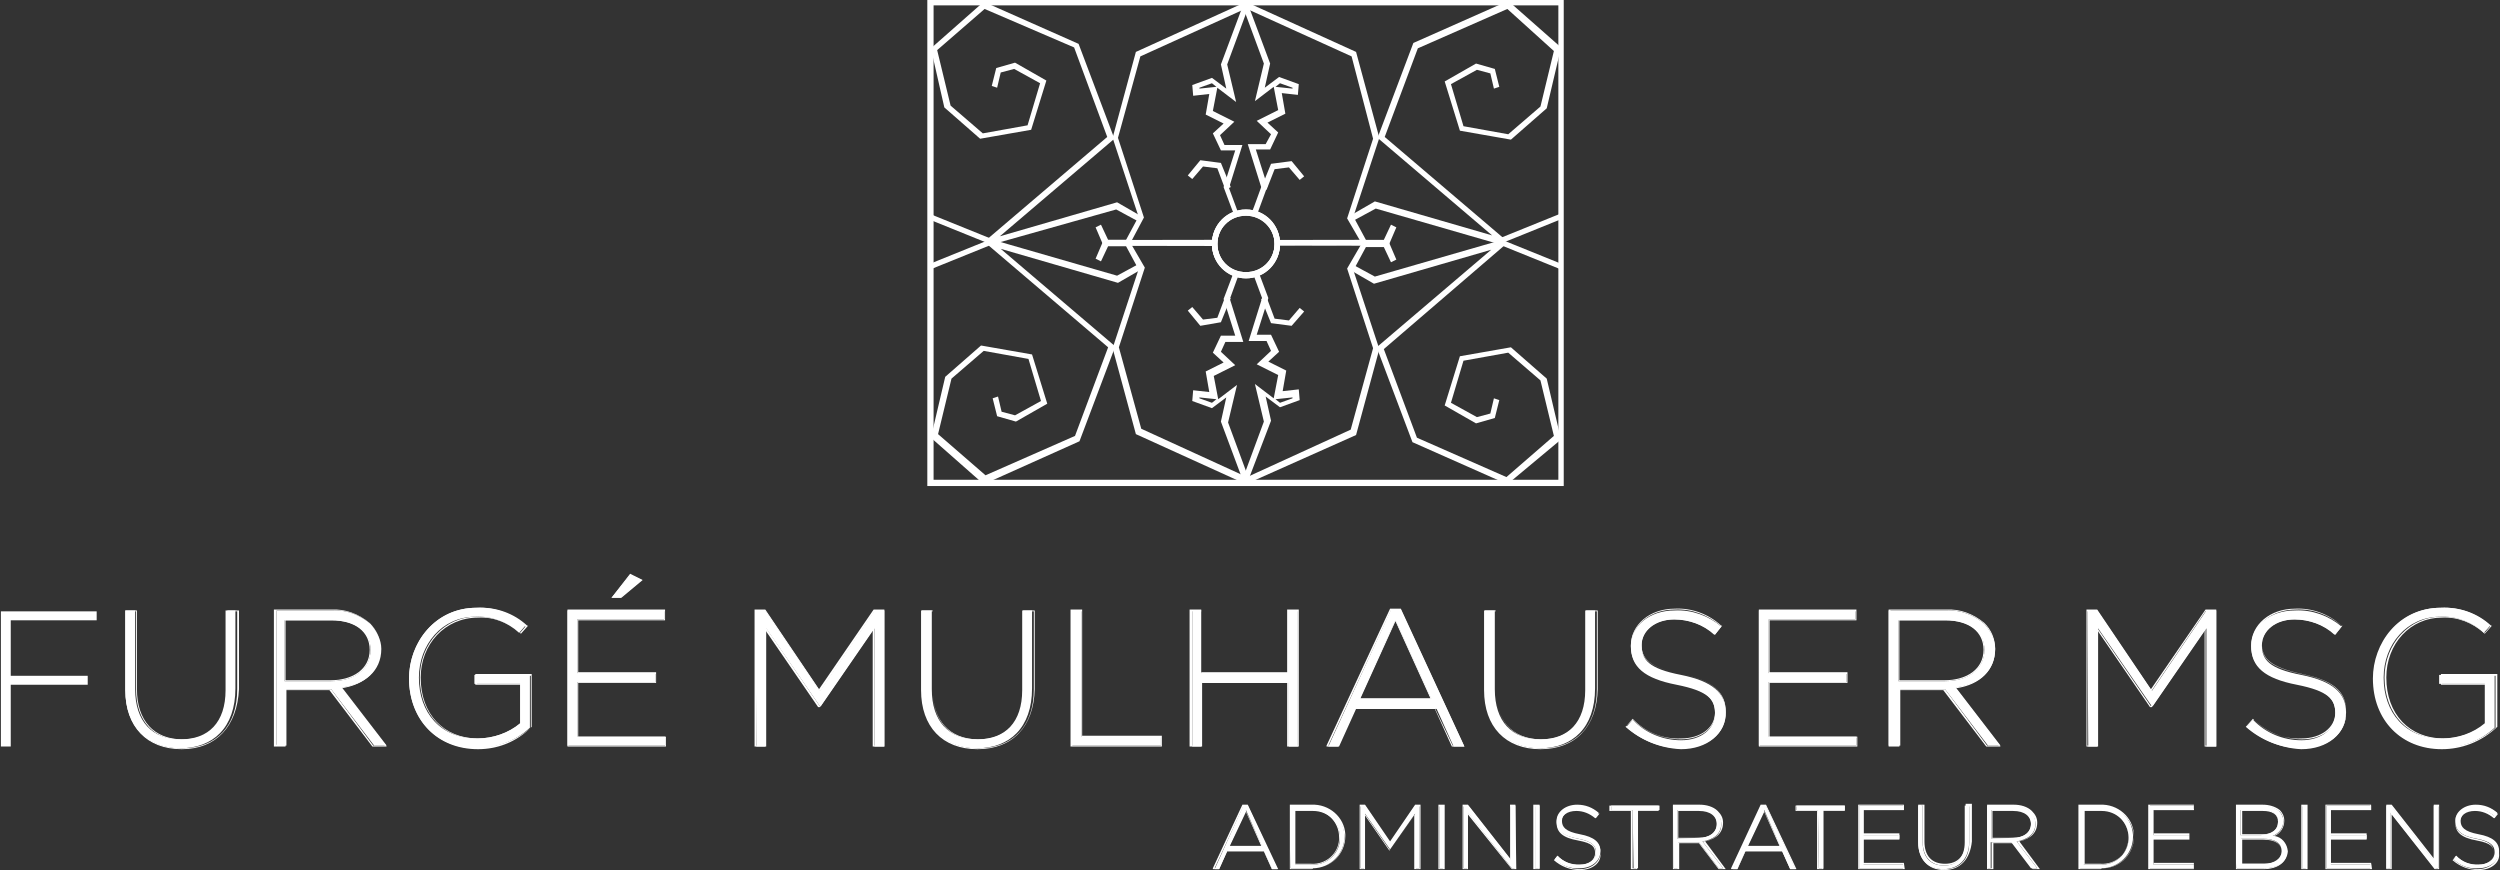 <svg xmlns="http://www.w3.org/2000/svg" xmlns:xlink="http://www.w3.org/1999/xlink" id="Calque_1" x="0px" y="0px" viewBox="0 0 279.3 97.2" style="enable-background:new 0 0 279.3 97.2;" xml:space="preserve"><rect x="0" y="0" width="279.3" height="97.2" fill="#333333" stroke="none"/><style type="text/css">	.st0{clip-path:url(#SVGID_00000073685792733277440040000007653154038314136718_);}	.st1{fill:#FFFFFF;}	.st2{clip-path:url(#SVGID_00000073685792733277440040000007653154038314136718_);fill:#FFFFFF;}</style><g>	<defs>		<rect id="SVGID_1_" width="279.3" height="97.2"></rect>	</defs>	<clipPath id="SVGID_00000030482292379792838950000009819698958347341197_">		<use xlink:href="#SVGID_1_" style="overflow:visible;"></use>	</clipPath>			<g id="Groupe_130-2_00000117647289368097177060000015573629130208928932_" style="clip-path:url(#SVGID_00000030482292379792838950000009819698958347341197_);">		<path id="Trac&#xE9;_196_00000045615095841417217340000008766397501268097458_" class="st1" d="M14,77.1v-8.9h1.1v8.8   c0,3.6,1.9,5.6,5.1,5.6c3.1,0,5-1.9,5-5.5v-8.9h1.1v8.7c0,4.4-2.5,6.7-6.2,6.7C16.6,83.6,14,81.3,14,77.1"></path>		<path id="Trac&#xE9;_197_00000034063885383019710650000005819142119708814775_" class="st1" d="M20.3,83.7c-3.9,0-6.3-2.5-6.3-6.6   v-8.9h1.3v8.8c0,3.5,1.9,5.6,5.1,5.6s5-2,5-5.5v-8.9h1.3v8.8C26.5,81.1,24.2,83.7,20.3,83.7 M14.1,68.3v8.8c0,4,2.4,6.5,6.2,6.5   c3.9,0,6.2-2.5,6.2-6.6v-8.7h-1v8.8c0,3.6-1.9,5.6-5.1,5.6s-5.2-2.1-5.2-5.7v-8.7L14.1,68.3z"></path>		<path id="Trac&#xE9;_198_00000062900179239904339530000009010122857994103698_" class="st1" d="M30.7,68.2h6.4   c1.6-0.1,3.1,0.5,4.3,1.5c0.7,0.8,1.2,1.8,1.2,2.8v0c0,2.5-1.9,4-4.4,4.3l5,6.5h-1.4l-4.8-6.3h-5v6.3h-1.1V68.2z M37,76.1   c2.5,0,4.4-1.3,4.4-3.5v0c0-2-1.6-3.3-4.4-3.3h-5.2v6.8H37z"></path>		<path id="Trac&#xE9;_199_00000096051866171245206770000016993010392115025550_" class="st1" d="M43.2,83.4h-1.6l0,0l-4.8-6.3h-4.9v6.3   h-1.3V68.1h6.4c1.6-0.1,3.1,0.5,4.3,1.5c0.8,0.8,1.2,1.8,1.2,2.9v0c0,2.3-1.6,4-4.4,4.4L43.2,83.4z M41.7,83.3H43l-5-6.5l0.1,0   c2.7-0.4,4.4-2,4.4-4.3v0c0-1-0.4-2-1.1-2.8c-1.2-1-2.7-1.6-4.2-1.5h-6.3v15h1V77h5.1l0,0L41.7,83.3z M37,76.1h-5.2v-7h5.2   c2.8,0,4.4,1.3,4.4,3.4v0C41.5,74.7,39.7,76.1,37,76.1 M31.9,76h5c2.6,0,4.4-1.3,4.4-3.4v0c0-2-1.6-3.3-4.3-3.3h-5.1L31.9,76z"></path>		<path id="Trac&#xE9;_200_00000032632776926726727780000002461539740060847237_" class="st1" d="M45.7,75.8L45.7,75.8   c0-4.1,3-7.9,7.5-7.9c2-0.1,4,0.6,5.5,2l-0.7,0.8c-1.3-1.2-3.1-1.9-4.9-1.8c-3.7,0-6.3,3.1-6.3,6.8v0c0,3.9,2.4,6.8,6.5,6.8   c1.8,0,3.5-0.6,4.8-1.7v-4.4h-5.1v-1h6.2v5.9c-1.6,1.5-3.8,2.3-6,2.3C48.6,83.6,45.7,80.1,45.7,75.8"></path>		<path id="Trac&#xE9;_201_00000036236767449133642800000005680650930926623417_" class="st1" d="M53.4,83.7c-4.5,0-7.7-3.2-7.7-7.9v0   c0-3.9,2.8-7.9,7.6-7.9c2.1-0.1,4.1,0.6,5.6,2l0.1,0l-0.8,0.9l0,0c-1.3-1.2-3-1.9-4.8-1.8C49.7,69,47,72,47,75.7v0   c0,4.1,2.6,6.8,6.4,6.8c1.7,0,3.4-0.6,4.8-1.7v-4.3h-5.1v-1.2h6.3v5.9l0,0C57.7,82.9,55.6,83.7,53.4,83.7 M53.2,68   c-4.7,0-7.4,4-7.4,7.8v0c0,4.6,3.1,7.7,7.6,7.7c2.2,0,4.3-0.8,5.9-2.2v-5.8h-6v0.9h5.1v4.5l0,0c-1.4,1.1-3.1,1.7-4.9,1.7   c-3.9,0-6.6-2.8-6.6-6.9v0c0-3.8,2.8-6.8,6.3-6.8c1.8-0.1,3.5,0.6,4.9,1.8l0.6-0.7C57.2,68.6,55.2,67.9,53.2,68"></path>		<path id="Trac&#xE9;_202_00000024696365910219377800000012049973611375523740_" class="st1" d="M63.4,68.2h10.8v1h-9.7v6h8.7v1h-8.7   v6.1h9.8v1H63.4V68.2z M70.4,64.2l1.3,0.6l-2.3,1.9h-1L70.4,64.2z"></path>		<path id="Trac&#xE9;_203_00000085970108733030379500000002454081247307318430_" class="st1" d="M74.4,83.4h-11V68.1h10.9v1.2h-9.7v5.8   h8.7v1.2h-8.7v6h9.8V83.4z M63.5,83.3h10.8v-0.9h-9.8v-6.2h8.7v-0.9h-8.7v-6.1h9.7v-0.9H63.5L63.5,83.3z M69.4,66.8h-1.1l2.1-2.7   l1.4,0.7L69.4,66.8z M68.5,66.7h0.8l2.2-1.9l-1.1-0.5L68.5,66.7z"></path>		<path id="Trac&#xE9;_204_00000064325522355799294330000008777366561890271164_" class="st1" d="M84.4,68.2h1.1l6.1,9l6.1-9h1.1v15.2   h-1.1V70.2l-6,8.7h-0.1l-6-8.7v13.2h-1.1L84.4,68.2z"></path>		<path id="Trac&#xE9;_205_00000064343665868728072250000009503408578781974189_" class="st1" d="M98.8,83.4h-1.3v-13L91.6,79h-0.2l0,0   l-5.9-8.6v13h-1.2V68.1h1.2l0,0l6,8.9l6.1-8.9h1.2L98.8,83.4z M97.7,83.3h1v-15h-1l-6.1,9l-6.1-9h-1v15h1V70l6.1,8.9h0l6.1-8.9   L97.7,83.3z"></path>		<path id="Trac&#xE9;_206_00000134942724648534167800000010839233578103468731_" class="st1" d="M103,77.1v-8.9h1.1v8.8   c0,3.6,1.9,5.6,5.1,5.6c3.1,0,5-1.9,5-5.5v-8.9h1.1v8.7c0,4.4-2.5,6.7-6.2,6.7C105.6,83.6,103,81.3,103,77.1"></path>		<path id="Trac&#xE9;_207_00000043419488695852876420000014515063053891449535_" class="st1" d="M109.2,83.7c-3.9,0-6.3-2.5-6.3-6.6   v-8.9h1.3v8.8c0,3.5,1.9,5.6,5.1,5.6c3.2,0,5-2,5-5.5v-8.9h1.3v8.8C115.5,81.1,113.2,83.7,109.2,83.7 M103.1,68.3v8.8   c0,4,2.4,6.5,6.2,6.5c3.9,0,6.2-2.5,6.2-6.6v-8.7h-1v8.8c0,3.6-1.9,5.6-5.1,5.6c-3.3,0-5.2-2.1-5.2-5.7v-8.7H103.1z"></path>		<path id="Trac&#xE9;_208_00000141449380675826959780000007979908658178710912_" class="st1" d="M119.7,68.2h1.1v14.1h8.9v1h-10V68.2z"></path>		<path id="Trac&#xE9;_209_00000017486190124670651490000016791646702956261526_" class="st1" d="M129.8,83.4h-10.2V68.1h1.3v14.1h8.9   L129.8,83.4z M119.8,83.3h9.9v-0.9h-8.9V68.3h-1V83.3z"></path>		<path id="Trac&#xE9;_210_00000163041756332003121190000008546275480898020495_" class="st1" d="M133.1,68.2h1.1v7h9.7v-7h1.1v15.2H144   v-7.1h-9.7v7.1h-1.1V68.2z"></path>		<path id="Trac&#xE9;_211_00000081610794009737697500000007198834452891131017_" class="st1" d="M145.1,83.4h-1.3v-7.1h-9.6v7.1h-1.3   V68.1h1.3v7h9.6v-7h1.3V83.4z M144,83.3h1v-15h-1v7h-9.8v-7h-1v15h1v-7.1h9.8V83.3z"></path>		<path id="Trac&#xE9;_212_00000071545135319301477000000016418810100574638005_" class="st1" d="M155.4,68.1h1.1l7.1,15.3h-1.2   l-1.9-4.2h-9l-1.9,4.2h-1.2L155.4,68.1z M159.9,78.1l-4-8.8l-4,8.8H159.9z"></path>		<path id="Trac&#xE9;_213_00000172415256384666176350000013827251751063372417_" class="st1" d="M163.6,83.4h-1.4l-1.9-4.2h-8.9   l-1.9,4.2h-1.3l0-0.1l7.1-15.3h1.2l0,0L163.6,83.4z M162.3,83.3h1.1l-7-15.1h-1l-7,15.1h1l1.9-4.2h9L162.3,83.3z M160,78.2h-8.2   l0-0.1l4.1-8.9L160,78.2z M152,78h7.8l-3.9-8.6L152,78z"></path>		<path id="Trac&#xE9;_214_00000126313058490204562350000009731932306807547794_" class="st1" d="M165.9,77.1v-8.9h1.1v8.8   c0,3.6,1.9,5.6,5.1,5.6c3.1,0,5-1.9,5-5.5v-8.9h1.1v8.7c0,4.4-2.5,6.7-6.2,6.7C168.5,83.6,165.9,81.3,165.9,77.1"></path>		<path id="Trac&#xE9;_215_00000173152923745471944660000002871967104209376169_" class="st1" d="M172.1,83.7c-3.9,0-6.3-2.5-6.3-6.6   v-8.9h1.3v8.8c0,3.5,1.9,5.6,5.1,5.6c3.2,0,5-2,5-5.5v-8.9h1.3v8.8C178.4,81.1,176.1,83.7,172.1,83.7 M166,68.3v8.8   c0,4,2.4,6.5,6.2,6.5c3.9,0,6.2-2.5,6.2-6.6v-8.7h-1v8.8c0,3.6-1.9,5.6-5.1,5.6s-5.2-2.1-5.2-5.7v-8.7L166,68.3z"></path>		<path id="Trac&#xE9;_216_00000008866066308757649360000017018977872648106884_" class="st1" d="M181.7,81.2l0.7-0.8   c1.4,1.5,3.4,2.3,5.4,2.3c2.3,0,3.8-1.3,3.8-3v0c0-1.6-0.8-2.5-4.3-3.2c-3.6-0.7-5.1-2-5.1-4.3v0c0-2.3,2.1-4,4.9-4   c1.9-0.1,3.8,0.6,5.2,1.8l-0.7,0.9c-1.2-1.1-2.9-1.7-4.5-1.7c-2.2,0-3.7,1.3-3.7,2.9v0c0,1.6,0.8,2.6,4.4,3.3c3.5,0.7,5,2,5,4.2v0   c0,2.4-2.1,4.1-5,4.1C185.5,83.6,183.3,82.7,181.7,81.2"></path>		<path id="Trac&#xE9;_217_00000148651732336647791240000006110022152688469166_" class="st1" d="M187.8,83.6c-2.3,0-4.5-0.9-6.2-2.4   l0,0l0.8-0.9l0,0c1.4,1.5,3.4,2.3,5.4,2.2c2.2,0,3.8-1.2,3.8-2.9v0c0-1.9-1.5-2.6-4.2-3.2c-3.7-0.7-5.2-2-5.2-4.3v0   c0-2.3,2.1-4.1,4.9-4.1c1.9-0.1,3.8,0.6,5.2,1.9l0.1,0l-0.8,1l-0.1,0c-1.2-1.1-2.8-1.7-4.5-1.7c-2.1,0-3.6,1.2-3.6,2.8v0   c0,1.5,0.7,2.5,4.4,3.3c3.5,0.7,5,2,5,4.2v0C192.9,81.9,190.8,83.6,187.8,83.6 M181.7,81.1c1.6,1.5,3.8,2.4,6,2.4   c2.9,0,5-1.7,5-4.1v0c0-2.2-1.5-3.4-4.9-4.1c-3.7-0.8-4.5-1.8-4.5-3.4v0c0-1.7,1.6-2.9,3.8-2.9c1.7,0,3.3,0.6,4.5,1.7l0.6-0.8   c-1.4-1.2-3.2-1.9-5.1-1.8c-2.7,0-4.8,1.7-4.8,3.9v0c0,2.3,1.5,3.5,5.1,4.2c3.6,0.7,4.3,1.8,4.3,3.3v0c0,1.8-1.6,3.1-3.9,3.1   c-2,0-4-0.8-5.4-2.2L181.7,81.1z"></path>		<path id="Trac&#xE9;_218_00000051370100517029260690000002606163801935112069_" class="st1" d="M196.5,68.2h10.8v1h-9.7v6h8.7v1h-8.7   v6.1h9.8v1h-10.9V68.2z"></path>		<path id="Trac&#xE9;_219_00000113350315649094172440000006793470136510772873_" class="st1" d="M207.5,83.4h-11V68.1h10.9v1.2h-9.7   v5.8h8.7v1.2h-8.7v6h9.8L207.5,83.4z M196.6,83.3h10.8v-0.9h-9.8v-6.2h8.7v-0.9h-8.7v-6.1h9.7v-0.9h-10.7V83.3z"></path>		<path id="Trac&#xE9;_220_00000152944252698161247410000005160382126207716263_" class="st1" d="M211,68.2h6.4c1.6-0.1,3.1,0.5,4.3,1.5   c0.7,0.8,1.2,1.8,1.2,2.8v0c0,2.5-1.9,4-4.4,4.3l5,6.5h-1.4l-4.8-6.3h-5v6.3H211L211,68.2z M217.3,76.1c2.5,0,4.4-1.3,4.4-3.5v0   c0-2-1.6-3.3-4.4-3.3h-5.2v6.8H217.3z"></path>		<path id="Trac&#xE9;_221_00000152225883790758778460000001086187555645685635_" class="st1" d="M223.5,83.4h-1.6l0,0l-4.8-6.3h-4.9   v6.3H211V68.1h6.4c1.6-0.1,3.1,0.5,4.3,1.5c0.8,0.8,1.2,1.8,1.2,2.9v0c0,2.3-1.6,4-4.4,4.4L223.5,83.4z M222,83.3h1.3l-5-6.5   l0.1,0c2.7-0.4,4.4-2,4.4-4.3v0c0-1-0.4-2-1.1-2.8c-1.2-1-2.7-1.6-4.2-1.5h-6.3v15h1V77h5.1l0,0L222,83.3z M217.3,76.1h-5.2v-7   h5.2c2.8,0,4.4,1.3,4.4,3.4v0C221.8,74.7,220,76.1,217.3,76.1 M212.2,76h5c2.6,0,4.4-1.3,4.4-3.4v0c0-2-1.6-3.3-4.3-3.3h-5.1   L212.2,76z"></path>		<path id="Trac&#xE9;_222_00000060712564675682606730000017646429256819857045_" class="st1" d="M233.2,68.2h1.1l6.1,9l6.1-9h1.1v15.2   h-1.1V70.2l-6,8.7h-0.1l-6-8.7v13.2h-1.1L233.2,68.2z"></path>		<path id="Trac&#xE9;_223_00000002367937411291961970000014249024545300275345_" class="st1" d="M247.6,83.4h-1.3v-13l-5.9,8.6h-0.2   l0,0l-5.9-8.6v13h-1.2V68.1h1.2l0,0l6,8.9l6.1-8.9h1.2L247.6,83.4z M246.4,83.3h1v-15h-1l-6.1,9l-6.1-9h-1v15h1V70l6.1,8.9h0   l6.1-8.9L246.4,83.3z"></path>		<path id="Trac&#xE9;_224_00000173867862317445937480000018368000959892800689_" class="st1" d="M251,81.2l0.7-0.8   c1.4,1.5,3.4,2.3,5.4,2.3c2.3,0,3.8-1.3,3.8-3v0c0-1.6-0.8-2.5-4.3-3.2c-3.6-0.7-5.1-2-5.1-4.3v0c0-2.3,2.1-4,4.9-4   c1.9-0.1,3.8,0.6,5.2,1.8l-0.7,0.9c-1.2-1.1-2.9-1.7-4.5-1.7c-2.2,0-3.7,1.3-3.7,2.9v0c0,1.6,0.8,2.6,4.4,3.3c3.5,0.7,5,2,5,4.2v0   c0,2.4-2.1,4.1-5,4.1C254.9,83.6,252.7,82.7,251,81.2"></path>		<path id="Trac&#xE9;_225_00000037657332655310547630000011580086040506911381_" class="st1" d="M257.1,83.6c-2.3,0-4.5-0.9-6.2-2.4   l0,0l0.8-0.9l0,0c1.4,1.5,3.4,2.3,5.4,2.2c2.2,0,3.8-1.2,3.8-2.9v0c0-1.9-1.5-2.6-4.2-3.2c-3.7-0.7-5.2-2-5.2-4.3v0   c0-2.3,2.1-4.1,4.9-4.1c1.9-0.1,3.8,0.6,5.2,1.9l0.1,0l-0.8,1l-0.1,0c-1.2-1.1-2.8-1.7-4.5-1.7c-2.1,0-3.6,1.2-3.6,2.8v0   c0,1.5,0.7,2.5,4.4,3.3c3.5,0.7,5,2,5,4.2v0C262.2,81.9,260.1,83.6,257.1,83.6 M251.1,81.1c1.6,1.5,3.8,2.4,6,2.4   c2.9,0,5-1.7,5-4.1v0c0-2.2-1.5-3.4-4.9-4.1c-3.7-0.8-4.5-1.8-4.5-3.4v0c0-1.7,1.6-2.9,3.8-2.9c1.7,0,3.3,0.6,4.5,1.7l0.6-0.8   c-1.4-1.2-3.2-1.9-5.1-1.8c-2.7,0-4.8,1.7-4.8,3.9v0c0,2.3,1.5,3.5,5.1,4.2c3.6,0.7,4.3,1.8,4.3,3.3v0c0,1.8-1.6,3.1-3.9,3.1   c-2,0-4-0.8-5.4-2.2L251.1,81.1z"></path>		<path id="Trac&#xE9;_226_00000078042208584806085230000012670217707011697841_" class="st1" d="M265.2,75.8L265.2,75.8   c0-4.1,3-7.9,7.5-7.9c2-0.1,4,0.6,5.5,2l-0.7,0.8c-1.3-1.2-3.1-1.9-4.9-1.8c-3.7,0-6.3,3.1-6.3,6.8v0c0,3.9,2.4,6.8,6.5,6.8   c1.8,0,3.5-0.6,4.8-1.7v-4.4h-5.1v-1h6.2v5.9c-1.6,1.5-3.8,2.3-6,2.3C268,83.6,265.2,80.1,265.2,75.8"></path>		<path id="Trac&#xE9;_227_00000072969967309428160050000003198068323309880505_" class="st1" d="M272.8,83.7c-4.5,0-7.7-3.2-7.7-7.9v0   c0-3.9,2.8-7.9,7.6-7.9c2.1-0.1,4.1,0.6,5.6,2l0.1,0l-0.8,0.9l0,0c-1.3-1.2-3-1.9-4.8-1.8c-3.5,0-6.2,2.9-6.2,6.7v0   c0,4.1,2.6,6.8,6.4,6.8c1.7,0,3.4-0.6,4.8-1.7v-4.3h-5.1v-1.2h6.3v5.9l0,0C277.2,82.9,275,83.7,272.8,83.7 M272.7,68   c-4.7,0-7.4,4-7.4,7.8v0c0,4.6,3.1,7.7,7.6,7.7c2.2,0,4.3-0.8,5.9-2.2v-5.8h-6v0.9h5.1v4.5l0,0c-1.4,1.1-3.1,1.7-4.9,1.7   c-3.9,0-6.6-2.8-6.6-6.9v0c0-3.8,2.8-6.8,6.3-6.8c1.8-0.1,3.5,0.6,4.9,1.8l0.6-0.7C276.6,68.6,274.7,67.9,272.7,68"></path>		<path id="Trac&#xE9;_228_00000063603748457572929630000008478601465946965689_" class="st1" d="M138.9,90h0.5l3.3,7.1h-0.6l-0.9-2   h-4.1l-0.9,2h-0.5L138.9,90z M141,94.6l-1.8-4.1l-1.9,4.1H141z"></path>		<path id="Trac&#xE9;_229_00000169556854034896652720000003663683096751165341_" class="st1" d="M142.8,97.1h-0.7l-0.9-2h-4.1l-0.9,2   h-0.7l0-0.1l3.3-7.1h0.6l0,0L142.8,97.1z M142.1,97h0.4l-3.2-6.9h-0.4l-3.2,6.9h0.4l0.9-2h4.2L142.1,97z M141.1,94.7h-3.9l0-0.1   l1.9-4.2L141.1,94.7z M137.4,94.5h3.5l-1.7-3.8L137.4,94.5z"></path>		<path id="Trac&#xE9;_230_00000101070457582678470270000016642782455580016316_" class="st1" d="M144.2,90h2.3c1.9-0.1,3.6,1.3,3.7,3.3   c0,0.1,0,0.2,0,0.2v0c0,1.9-1.6,3.5-3.5,3.5c-0.1,0-0.1,0-0.2,0h-2.3V90z M144.7,90.5v6.1h1.8c1.6,0.1,3.1-1.1,3.2-2.8   c0-0.1,0-0.2,0-0.2v0c0-1.7-1.3-3-3-3c-0.1,0-0.1,0-0.2,0H144.7z"></path>		<path id="Trac&#xE9;_231_00000153664961625202566950000014102717718034507161_" class="st1" d="M146.5,97.1h-2.4v-7.2h2.4   c2-0.1,3.7,1.4,3.8,3.3c0,0.1,0,0.2,0,0.2v0c0,2-1.6,3.6-3.6,3.6C146.7,97.1,146.6,97.1,146.5,97.1 M144.2,97h2.3   c1.9,0.1,3.5-1.3,3.7-3.2c0-0.1,0-0.2,0-0.2v0c0-1.9-1.5-3.4-3.4-3.4c-0.1,0-0.2,0-0.2,0h-2.3L144.2,97z M146.5,96.6h-1.9v-6.2   h1.9c1.7-0.1,3.1,1.2,3.2,2.9c0,0.1,0,0.1,0,0.2v0c0,1.7-1.3,3.1-3,3.1C146.7,96.6,146.6,96.6,146.5,96.6 M144.7,96.5h1.8   c1.6,0.1,3-1.1,3.1-2.7c0-0.1,0-0.2,0-0.3v0c0-1.6-1.3-3-2.9-3c-0.1,0-0.1,0-0.2,0h-1.8V96.5z"></path>		<path id="Trac&#xE9;_232_00000085967571792858969100000004208891703014024371_" class="st1" d="M152,90h0.5l2.8,4.2l2.8-4.2h0.5v7   h-0.5v-6.1l-2.8,4h0l-2.8-4V97H152L152,90z"></path>		<path id="Trac&#xE9;_233_00000059300691877297577630000016905532014932549761_" class="st1" d="M158.7,97.1H158v-6l-2.7,3.9h-0.1l0,0   l-2.7-3.9v6h-0.6v-7.2h0.6l0,0l2.8,4.1l2.8-4.1h0.6L158.7,97.1z M158.2,97h0.4v-6.9h-0.4l-2.9,4.2l-0.1-0.1l-2.8-4.1h-0.4V97h0.4   v-6.2l2.9,4.2l2.9-4.2L158.2,97z"></path>					<rect id="Rectangle_268_00000106127801687492091320000007025824413155758993_" x="160.8" y="90" class="st1" width="0.5" height="7"></rect>		<path id="Trac&#xE9;_234_00000064312916497270954680000015225575459622325383_" class="st1" d="M161.4,97.1h-0.7v-7.2h0.7V97.1z    M160.8,97h0.4v-6.9h-0.4V97z"></path>		<path id="Trac&#xE9;_235_00000007429918291099077920000008978434876213978303_" class="st1" d="M163.5,90h0.5l4.8,6.1V90h0.5v7h-0.4   l-4.9-6.2V97h-0.5L163.5,90z"></path>		<path id="Trac&#xE9;_236_00000016759733365902254390000010175975864609572791_" class="st1" d="M169.4,97.1h-0.5l0,0L164,91v6.1h-0.6   v-7.2h0.6l0,0l4.7,6v-6h0.6L169.4,97.1z M168.9,97h0.3v-6.9h-0.4v6.2l-4.9-6.2h-0.4V97h0.4v-6.4L168.9,97z"></path>					<rect id="Rectangle_269_00000129196016256712941970000002090871190789527439_" x="171.5" y="90" class="st1" width="0.5" height="7"></rect>		<path id="Trac&#xE9;_237_00000012461088547308594620000010271352351894779285_" class="st1" d="M172,97.1h-0.7v-7.2h0.7V97.1z    M171.5,97h0.4v-6.9h-0.4V97z"></path>		<path id="Trac&#xE9;_238_00000163768837951276536320000011228302429841294512_" class="st1" d="M173.7,96l0.3-0.4   c0.7,0.7,1.6,1.1,2.5,1c1.1,0,1.8-0.6,1.8-1.4v0c0-0.7-0.4-1.2-2-1.5c-1.7-0.3-2.4-0.9-2.4-2v0c0-1,1-1.8,2.3-1.8   c0.9,0,1.7,0.3,2.4,0.9l-0.3,0.4c-0.6-0.5-1.3-0.8-2.1-0.8c-1,0-1.7,0.6-1.7,1.3v0c0,0.7,0.4,1.2,2,1.5c1.6,0.3,2.3,0.9,2.3,1.9v0   c0,1.1-1,1.9-2.3,1.9C175.5,97.1,174.4,96.7,173.7,96"></path>		<path id="Trac&#xE9;_239_00000094583511707641953740000005021595629407066030_" class="st1" d="M176.5,97.2c-1.1,0-2.1-0.4-2.9-1.1   l0,0l0.4-0.5l0,0c0.6,0.7,1.5,1,2.5,1c1,0,1.7-0.5,1.7-1.3v0c0-0.7-0.3-1.1-1.9-1.4c-1.7-0.3-2.4-0.9-2.4-2v0c0-1.1,1-1.9,2.3-1.9   c0.9,0,1.8,0.3,2.4,0.9l0.1,0l-0.4,0.5l-0.1,0c-0.6-0.5-1.3-0.8-2.1-0.8c-1,0-1.7,0.5-1.7,1.3v0c0,0.7,0.3,1.1,2,1.5   c1.7,0.3,2.4,0.9,2.4,2v0C178.9,96.4,177.9,97.2,176.5,97.2 M173.8,96c0.7,0.7,1.7,1.1,2.7,1.1c1.3,0,2.3-0.8,2.3-1.9v0   c0-1-0.7-1.6-2.3-1.9c-1.5-0.3-2.1-0.7-2.1-1.6v0c0-0.8,0.7-1.4,1.8-1.4c0.8,0,1.5,0.3,2.1,0.8l0.2-0.3c-0.6-0.5-1.5-0.8-2.3-0.8   c-1.2,0-2.2,0.8-2.2,1.8v0c0,1,0.7,1.6,2.3,1.9c1.5,0.3,2,0.7,2,1.6v0c0,0.8-0.8,1.5-1.8,1.5c-0.9,0-1.8-0.3-2.5-1L173.8,96z"></path>		<path id="Trac&#xE9;_240_00000008114705040201598810000005880012423040557981_" class="st1" d="M182.4,90.5h-2.4V90h5.4v0.5h-2.4V97   h-0.5L182.4,90.5z"></path>		<path id="Trac&#xE9;_241_00000070814119238963464620000009773889418937673627_" class="st1" d="M182.9,97.1h-0.7v-6.5h-2.4v-0.6h5.5   v0.6h-2.4L182.9,97.1z M182.4,97h0.4v-6.5h2.4v-0.4H180v0.4h2.4L182.4,97z"></path>		<path id="Trac&#xE9;_242_00000064347020758781726920000004676986402451534522_" class="st1" d="M186.9,90h2.9c0.7,0,1.4,0.2,2,0.7   c0.3,0.3,0.5,0.8,0.5,1.3v0c0,1.2-0.9,1.8-2.1,2l2.3,3H192l-2.2-2.9h-2.3V97h-0.5L186.9,90z M189.8,93.6c1.2,0,2-0.6,2-1.6v0   c0-0.9-0.7-1.5-2-1.5h-2.4v3.2L189.8,93.6z"></path>		<path id="Trac&#xE9;_243_00000078019758707611424350000004320279866318331522_" class="st1" d="M192.8,97.1h-0.8l0,0l-2.2-2.9h-2.2   v2.9h-0.7v-7.2h3c0.7,0,1.5,0.2,2,0.7c0.4,0.4,0.6,0.8,0.6,1.3v0c0,1.1-0.7,1.8-2,2.1L192.8,97.1z M192,97h0.5l-2.3-3l0.1,0   c1.3-0.2,2-0.9,2-1.9v0c0-0.5-0.2-0.9-0.5-1.3c-0.5-0.5-1.2-0.7-1.9-0.7H187V97h0.4v-2.9h2.4l0,0L192,97z M189.8,93.7h-2.4v-3.3   h2.5c1.3,0,2.1,0.6,2.1,1.6v0C191.9,93,191.1,93.7,189.8,93.7 M187.5,93.6h2.3c1.2,0,2-0.6,2-1.5v0c0-0.9-0.7-1.5-2-1.5h-2.3   L187.5,93.6z"></path>		<path id="Trac&#xE9;_244_00000142147772325671474470000011908321334917311638_" class="st1" d="M196.8,90h0.5l3.3,7.1H200l-0.9-2H195   l-0.9,2h-0.5L196.8,90z M198.9,94.6l-1.8-4.1l-1.9,4.1H198.9z"></path>		<path id="Trac&#xE9;_245_00000040557837027131606690000007980768637600649916_" class="st1" d="M200.7,97.1H200l-0.9-2H195l-0.9,2   h-0.7l0-0.1l3.3-7.1h0.6l0,0L200.7,97.1z M200.1,97h0.4l-3.2-6.9h-0.4l-3.2,6.9h0.4l0.9-2h4.2L200.1,97z M199,94.7h-3.9l0-0.1   l1.9-4.2L199,94.7z M195.3,94.5h3.5l-1.7-3.8L195.3,94.5z"></path>		<path id="Trac&#xE9;_246_00000139281256567474573460000011196391479021523642_" class="st1" d="M203.1,90.5h-2.4V90h5.4v0.5h-2.4V97   h-0.5L203.1,90.5z"></path>		<path id="Trac&#xE9;_247_00000097470965867913473910000013327905353357800096_" class="st1" d="M203.7,97.1h-0.7v-6.5h-2.4v-0.6h5.5   v0.6h-2.4L203.7,97.1z M203.2,97h0.4v-6.5h2.4v-0.4h-5.3v0.4h2.4L203.2,97z"></path>		<path id="Trac&#xE9;_248_00000160869857948137849000000012205327076346287756_" class="st1" d="M207.7,90h5v0.5h-4.5v2.8h4v0.5h-4v2.8   h4.5V97h-5V90z"></path>		<path id="Trac&#xE9;_249_00000143612251931388425210000001583620976567228599_" class="st1" d="M212.8,97.1h-5.2v-7.2h5.1v0.6h-4.5   v2.6h4v0.6h-4v2.7h4.5L212.8,97.1z M207.7,97h4.9v-0.4h-4.5v-2.9h4v-0.4h-4v-2.9h4.5v-0.4h-4.9L207.7,97z"></path>		<path id="Trac&#xE9;_250_00000044165846834598579670000011601449258217863321_" class="st1" d="M214.3,94.1V90h0.5v4.1   c0,1.7,0.9,2.6,2.4,2.6c1.4,0,2.3-0.9,2.3-2.6V90h0.5v4c0,2-1.2,3.1-2.9,3.1C215.5,97.1,214.3,96.1,214.3,94.1"></path>		<path id="Trac&#xE9;_251_00000176012709687324893570000004719881428728981146_" class="st1" d="M217.2,97.2c-1.8,0-2.9-1.2-2.9-3.1   v-4.2h0.7v4.1c0,1.6,0.8,2.5,2.3,2.5c1.4,0,2.3-0.9,2.3-2.5v-4.2h0.7V94C220.1,96,219,97.2,217.2,97.2 M214.4,90.1v4   c0,1.8,1.1,3,2.8,3c1.8,0,2.8-1.1,2.8-3v-4h-0.4v4c0,1.7-0.9,2.6-2.4,2.6c-1.5,0-2.4-1-2.4-2.7v-4L214.4,90.1z"></path>		<path id="Trac&#xE9;_252_00000074437088438145149240000011258006627538286241_" class="st1" d="M222,90h2.9c0.7,0,1.4,0.2,2,0.7   c0.3,0.3,0.5,0.8,0.5,1.3v0c0,1.2-0.9,1.8-2.1,2l2.3,3h-0.7l-2.2-2.9h-2.3V97H222L222,90z M224.9,93.6c1.2,0,2-0.6,2-1.6v0   c0-0.9-0.7-1.5-2-1.5h-2.4v3.2L224.9,93.6z"></path>		<path id="Trac&#xE9;_253_00000149368378879923267890000010201090823224911017_" class="st1" d="M227.9,97.1h-0.8l0,0l-2.2-2.9h-2.2   v2.9H222v-7.2h3c0.7,0,1.5,0.2,2,0.7c0.4,0.4,0.6,0.8,0.6,1.3v0c0,1.1-0.7,1.8-2,2.1L227.9,97.1z M227.1,97h0.5l-2.3-3l0.1,0   c1.3-0.2,2-0.9,2-1.9v0c0-0.5-0.2-0.9-0.5-1.3c-0.5-0.5-1.2-0.7-1.9-0.7h-2.9V97h0.4v-2.9h2.4l0,0L227.1,97z M224.9,93.7h-2.4   v-3.3h2.5c1.3,0,2.1,0.6,2.1,1.6v0C227,93,226.2,93.7,224.9,93.7 M222.6,93.6h2.3c1.2,0,2-0.6,2-1.5v0c0-0.9-0.7-1.5-2-1.5h-2.3   L222.6,93.6z"></path>		<path id="Trac&#xE9;_254_00000075143737012166679080000018268250370983421600_" class="st1" d="M232.3,90h2.3c1.9-0.1,3.6,1.3,3.7,3.3   c0,0.1,0,0.2,0,0.2v0c0,1.9-1.6,3.5-3.5,3.5c-0.1,0-0.1,0-0.2,0h-2.3V90z M232.8,90.5v6.1h1.8c1.6,0.1,3.1-1.1,3.2-2.8   c0-0.1,0-0.2,0-0.2v0c0-1.7-1.3-3-3-3c-0.1,0-0.1,0-0.2,0H232.8z"></path>		<path id="Trac&#xE9;_255_00000124139524650868101260000007522889378110436007_" class="st1" d="M234.6,97.1h-2.4v-7.2h2.4   c2-0.1,3.7,1.4,3.8,3.3c0,0.1,0,0.2,0,0.2v0c0,2-1.6,3.6-3.6,3.6C234.8,97.1,234.7,97.1,234.6,97.1 M232.4,97h2.3   c1.9,0.1,3.5-1.3,3.7-3.2c0-0.1,0-0.2,0-0.2v0c0-1.9-1.5-3.4-3.4-3.4c-0.1,0-0.2,0-0.2,0h-2.3L232.4,97z M234.6,96.6h-1.9v-6.2   h1.9c1.7-0.1,3.1,1.2,3.2,2.9c0,0.1,0,0.1,0,0.2v0c0,1.7-1.3,3.1-3,3.1C234.8,96.6,234.7,96.6,234.6,96.6 M232.9,96.5h1.8   c1.6,0.1,3-1.1,3.1-2.7c0-0.1,0-0.2,0-0.3v0c0-1.6-1.3-3-2.9-3c-0.1,0-0.1,0-0.2,0h-1.8V96.5z"></path>		<path id="Trac&#xE9;_256_00000149351312304197774880000016023840319076926104_" class="st1" d="M240.1,90h5v0.5h-4.5v2.8h4v0.5h-4v2.8   h4.5V97h-5L240.1,90z"></path>		<path id="Trac&#xE9;_257_00000152243280599152139180000003345487086634592168_" class="st1" d="M245.2,97.1h-5.2v-7.2h5.1v0.6h-4.5   v2.6h4v0.6h-4v2.7h4.5V97.1z M240.2,97h4.9v-0.4h-4.5v-2.9h4v-0.4h-4v-2.9h4.5v-0.4h-4.9L240.2,97z"></path>		<path id="Trac&#xE9;_258_00000011738053468090361320000008599418620677824680_" class="st1" d="M249.9,90h2.9c0.7,0,1.3,0.2,1.8,0.6   c0.3,0.3,0.5,0.7,0.5,1.1v0c0,0.8-0.5,1.4-1.2,1.7c0.8,0.2,1.6,0.7,1.6,1.7v0c0,1.2-1,1.9-2.5,1.9h-3.1L249.9,90z M254.5,91.8   c0-0.8-0.6-1.3-1.8-1.3h-2.4v2.8h2.3C253.8,93.2,254.5,92.7,254.5,91.8L254.5,91.8z M252.8,93.7h-2.4v2.8h2.5c1.2,0,2-0.6,2-1.4v0   C254.9,94.2,254.2,93.7,252.8,93.7"></path>		<path id="Trac&#xE9;_259_00000043447339733565467370000011795620695667454130_" class="st1" d="M252.9,97.1h-3.1v-7.2h3   c0.7,0,1.4,0.2,1.9,0.6c0.3,0.3,0.5,0.7,0.5,1.2v0c0,0.7-0.4,1.4-1.1,1.7c0.8,0.1,1.4,0.8,1.5,1.7v0   C255.5,96.3,254.5,97.1,252.9,97.1 M249.9,97h3c1.5,0,2.5-0.7,2.5-1.9v0c0-0.8-0.5-1.3-1.5-1.6l-0.2,0l0.2-0.1   c0.7-0.2,1.2-0.9,1.2-1.6v0c0-0.4-0.1-0.8-0.4-1.1c-0.5-0.4-1.1-0.6-1.8-0.6h-2.8L249.9,97z M252.9,96.6h-2.6v-2.9h2.4   c1.4,0,2.2,0.5,2.2,1.4v0C255,96,254.2,96.6,252.9,96.6 M250.5,96.5h2.5c1.2,0,1.9-0.5,1.9-1.4v0c0-0.8-0.7-1.3-2.1-1.3h-2.3V96.5   z M252.7,93.3h-2.4v-2.9h2.4c1.1,0,1.8,0.5,1.8,1.4v0C254.6,92.7,253.9,93.3,252.7,93.3 M250.5,93.2h2.3c1.1,0,1.7-0.5,1.7-1.4v0   c0-0.8-0.6-1.2-1.7-1.2h-2.3L250.5,93.2z"></path>					<rect id="Rectangle_270_00000161625686200221104150000013492120498783006110_" x="257.2" y="90" class="st1" width="0.5" height="7"></rect>		<path id="Trac&#xE9;_260_00000008847574002405448970000000010775199160270242_" class="st1" d="M257.8,97.1h-0.7v-7.2h0.7V97.1z    M257.2,97h0.4v-6.9h-0.4V97z"></path>		<path id="Trac&#xE9;_261_00000033356569078448235670000011262106395944058558_" class="st1" d="M259.9,90h5v0.5h-4.5v2.8h4v0.5h-4v2.8   h4.5V97h-5L259.9,90z"></path>		<path id="Trac&#xE9;_262_00000078039557809247744020000014969978189095613855_" class="st1" d="M265,97.1h-5.2v-7.2h5.1v0.6h-4.5v2.6   h4v0.6h-4v2.7h4.5L265,97.1z M259.9,97h4.9v-0.4h-4.5v-2.9h4v-0.4h-4v-2.9h4.5v-0.4h-4.9L259.9,97z"></path>		<path id="Trac&#xE9;_263_00000156559982786938370100000011914966722156415923_" class="st1" d="M266.6,90h0.5l4.8,6.1V90h0.5v7H272   l-4.9-6.2V97h-0.5V90z"></path>		<path id="Trac&#xE9;_264_00000015337202583925552660000000462405087325668528_" class="st1" d="M272.5,97.1H272l0,0l-4.8-6.1v6.1h-0.6   v-7.2h0.6l0,0l4.7,6v-6h0.6L272.5,97.1z M272.1,97h0.3v-6.9H272v6.2l-4.9-6.2h-0.4V97h0.4v-6.4L272.1,97z"></path>		<path id="Trac&#xE9;_265_00000056393474184138353630000007595112745803694489_" class="st1" d="M274.1,96l0.3-0.4   c0.7,0.7,1.6,1.1,2.5,1c1.1,0,1.8-0.6,1.8-1.4v0c0-0.7-0.4-1.2-2-1.5c-1.7-0.3-2.4-0.9-2.4-2v0c0-1,1-1.8,2.3-1.8   c0.9,0,1.7,0.3,2.4,0.9l-0.3,0.4c-0.6-0.5-1.3-0.8-2.1-0.8c-1,0-1.7,0.6-1.7,1.3v0c0,0.7,0.4,1.2,2,1.5c1.6,0.3,2.3,0.9,2.3,1.9v0   c0,1.1-1,1.9-2.3,1.9C275.8,97.1,274.8,96.7,274.1,96"></path>		<path id="Trac&#xE9;_266_00000154400052470889652580000011769053066763491457_" class="st1" d="M276.9,97.2c-1.1,0-2.1-0.4-2.9-1.1   l0,0l0.4-0.5l0,0c0.6,0.7,1.5,1,2.5,1c1,0,1.7-0.5,1.7-1.3v0c0-0.7-0.3-1.1-1.9-1.4c-1.7-0.3-2.4-0.9-2.4-2v0c0-1.1,1-1.9,2.3-1.9   c0.9,0,1.8,0.3,2.4,0.9l0.1,0l-0.4,0.5l-0.1,0c-0.6-0.5-1.3-0.8-2.1-0.8c-1,0-1.7,0.5-1.7,1.3v0c0,0.7,0.3,1.1,2,1.5   c1.7,0.3,2.4,0.9,2.4,2v0C279.3,96.4,278.3,97.2,276.9,97.2 M274.1,96c0.7,0.7,1.7,1.1,2.7,1.1c1.3,0,2.3-0.8,2.3-1.9v0   c0-1-0.7-1.6-2.3-1.9c-1.5-0.3-2.1-0.7-2.1-1.6v0c0-0.8,0.7-1.4,1.8-1.4c0.8,0,1.5,0.3,2.1,0.8l0.2-0.3c-0.6-0.5-1.5-0.8-2.3-0.8   c-1.2,0-2.2,0.8-2.2,1.8v0c0,1,0.7,1.6,2.3,1.9c1.5,0.3,2,0.7,2,1.6v0c0,0.8-0.8,1.5-1.8,1.5c-0.9,0-1.8-0.3-2.5-1L274.1,96z"></path>		<path id="Trac&#xE9;_267_00000116205180766045452430000017371220307862588827_" class="st1" d="M174.7,54.3h-71.1V0h71.1V54.3z    M104.3,53.6h69.8v-53h-69.8L104.3,53.6z"></path>		<path id="Trac&#xE9;_268_00000097470112942043588940000012252157235417398167_" class="st1" d="M126.1,27.5l-2.8,0l-0.9-2.1l0.6-0.3   l0.8,1.7l2,0l1.4-2.6l-2.9-8.8l2.6-9.6L139,0.3l0.3,0.6l-11.9,5.4l-2.5,9.1l2.9,8.9L126.1,27.5z"></path>		<path id="Trac&#xE9;_269_00000030457920591192603850000016845467876419822724_" class="st1" d="M136.9,21.2l-0.9-2.4l-1.6-0.2   l-1.2,1.4l-0.5-0.4l1.4-1.7l2.3,0.3l1.1,2.7L136.9,21.2z"></path>		<path id="Trac&#xE9;_270_00000093173498970851559420000002414653440759148972_" class="st1" d="M137.8,23.8l-0.2-0.5l-0.9-2.4l1.3-4.1   l-1.6,0l-0.9-1.9l1.2-1.1l-2-1l0.4-2.3l-1.8,0.2l-0.1-1.2l2.2-0.8l1.6,1.2l-0.6-2.7l2.5-6.7l0.6,0.2l-2.4,6.5l1,4.2L136,9.8   l-0.5,2.6l2.4,1.2l-1.6,1.5l0.5,1.1l2,0l-1.5,4.8l1,2.7L137.8,23.8z M134,9.8l0,0.1l1.9-0.2l-0.5-0.4L134,9.8z"></path>		<path id="Trac&#xE9;_271_00000137828951854701966040000016914003319346122659_" class="st1" d="M110.5,27.4l-0.3-0.6l13.5-11.5   L120,5.3L110,1l-5.3,4.6l1.5,6.2l3.6,3.1l5-0.9l1.4-4.7l-2.9-1.6l-1.5,0.4l-0.4,1.7l-0.6-0.2l0.5-2l2.1-0.6l3.5,2l-1.7,5.5l-5.7,1   l-4-3.5L104,5.4l5.9-5.2l10.6,4.7l4,10.6l-12.8,10.9l13.1-3.8l2.6,1.5l-0.3,0.6l-2.4-1.3L110.5,27.4z"></path>		<path id="Trac&#xE9;_272_00000020360372413091631060000001987552116202239930_" class="st1" d="M139.2,31c-2.1,0-3.8-1.7-3.8-3.8   s1.7-3.8,3.8-3.8c2.1,0,3.8,1.7,3.8,3.8c0,0,0,0,0,0C143,29.3,141.3,31,139.2,31 M139.2,24c-1.8,0-3.2,1.4-3.2,3.2   s1.4,3.2,3.2,3.2c1.8,0,3.2-1.4,3.2-3.2l0,0C142.4,25.4,141,24,139.2,24"></path>					<rect id="Rectangle_271_00000032623082854607124000000017744296023685813640_" x="125.9" y="26.8" transform="matrix(1 -1.605700e-03 1.605700e-03 1 -4.345114e-02 0.21)" class="st1" width="9.8" height="0.6"></rect>		<path id="Trac&#xE9;_273_00000062161554471441186940000012695022118031572611_" class="st1" d="M152.3,27.5l-1.8-3.1l2.9-8.9L151,6.3   l-11.9-5.4l0.3-0.6l12.1,5.5l2.6,9.6l-2.9,8.8l1.4,2.6l2,0l0.8-1.7l0.6,0.3l-0.9,2.1L152.3,27.5z"></path>		<path id="Trac&#xE9;_274_00000062914631220903457050000012948475573835383469_" class="st1" d="M141.5,21.2l-0.6-0.2l1.1-2.7l2.3-0.3   l1.4,1.7l-0.5,0.4l-1.2-1.4l-1.6,0.2L141.5,21.2z"></path>		<path id="Trac&#xE9;_275_00000040539092225286252600000012267686012144672384_" class="st1" d="M140.5,23.8l-0.6-0.2l0.2-0.5l0.8-2.2   l-1.5-4.8l2,0L142,15l-1.6-1.5l2.4-1.2l-0.5-2.6l-2.1,1.6l1-4.2l-2.4-6.5l0.6-0.2l2.5,6.7l-0.6,2.7l1.6-1.2l2.2,0.8l-0.1,1.2   l-1.8-0.2l0.4,2.3l-2,1l1.2,1.1l-0.9,1.9l-1.6,0l1.3,4.1L140.5,23.8z M142.5,9.7l1.9,0.2l0-0.1L143,9.3L142.5,9.7z"></path>		<path id="Trac&#xE9;_276_00000043421615616119087670000008204838124305330602_" class="st1" d="M167.9,27.4l-14.2-4.1l-2.4,1.3   l-0.3-0.6l2.6-1.5l13.1,3.8l-12.8-10.9l4-10.6l10.6-4.7l5.9,5.2l-1.6,6.8l-4,3.5l-5.7-1l-1.7-5.5l3.5-2l2.1,0.6l0.5,2l-0.6,0.2   l-0.4-1.7L165,7.8l-2.9,1.6l1.4,4.7l5,0.9l3.6-3.1l1.5-6.2L168.4,1l-10,4.4l-3.7,9.9l13.5,11.5L167.9,27.4z"></path>		<path id="Trac&#xE9;_277_00000124151431556170074960000015529408104733607820_" class="st1" d="M139.2,31c-2.1,0-3.8-1.7-3.8-3.8   s1.7-3.8,3.8-3.8c2.1,0,3.8,1.7,3.8,3.8c0,0,0,0,0,0C143,29.3,141.3,31,139.2,31 M139.2,24c-1.8,0-3.2,1.4-3.2,3.2   s1.4,3.2,3.2,3.2c1.8,0,3.2-1.4,3.2-3.2l0,0C142.4,25.4,140.9,24,139.2,24"></path>					<rect id="Rectangle_272_00000145748301337004538880000002789865486136820123_" x="147.3" y="22.3" transform="matrix(1.710414e-03 -1 1 1.710414e-03 120.153 174.69)" class="st1" width="0.6" height="9.8"></rect>		<path id="Trac&#xE9;_278_00000030453880813770224350000003471780563239211401_" class="st1" d="M139,54l-12.1-5.5l-2.6-9.6l2.9-8.8   l-1.4-2.6l-2,0l-0.8,1.7l-0.6-0.3l0.9-2.1l2.8,0l1.8,3.1l-2.9,8.9l2.5,9.1l11.8,5.4L139,54z"></path>		<path id="Trac&#xE9;_279_00000140694477783376346960000010693147479218633137_" class="st1" d="M134.1,36.4l-1.4-1.7l0.5-0.4l1.2,1.4   l1.6-0.2l0.9-2.4l0.6,0.2l-1.1,2.7L134.1,36.4z"></path>		<path id="Trac&#xE9;_280_00000093888282759485106130000000933806773728663206_" class="st1" d="M138.9,53.8l-2.5-6.7l0.6-2.7l-1.6,1.2   l-2.2-0.8l0.1-1.2l1.8,0.2l-0.4-2.3l2-1l-1.2-1.1l0.9-1.9l1.6,0l-1.3-4.1l1.1-2.9l0.6,0.2l-0.2,0.5l-0.8,2.2l1.5,4.8l-2,0   l-0.5,1.1l1.6,1.5l-2.4,1.2l0.5,2.6l2.1-1.6l-1,4.2l2.4,6.5L138.9,53.8z M134,44.5l1.4,0.5l0.5-0.4l-1.9-0.2L134,44.5z"></path>		<path id="Trac&#xE9;_281_00000084509442989184684760000000351598390308047007_" class="st1" d="M109.9,54.1l-5.9-5.2l1.6-6.8l4-3.5   l5.7,1l1.7,5.5l-3.5,2l-2.1-0.6l-0.5-2l0.6-0.2l0.4,1.7l1.5,0.4l2.9-1.6l-1.4-4.7l-5-0.9l-3.6,3.1l-1.5,6.2l5.3,4.6l10-4.4   l3.7-9.9l-13.5-11.5l0.3-0.6l14.2,4.1l2.4-1.3l0.3,0.6l-2.6,1.5l-13.1-3.8l12.8,10.9l-4,10.6L109.9,54.1z"></path>		<path id="Trac&#xE9;_282_00000016784259803565066930000005033877611424080274_" class="st1" d="M139.2,31.1c-2.1,0-3.8-1.7-3.8-3.8   c0-2.1,1.7-3.8,3.8-3.8c2.1,0,3.8,1.7,3.8,3.8c0,0,0,0,0,0C143,29.4,141.3,31.1,139.2,31.1 M139.2,24.1c-1.8,0-3.2,1.4-3.2,3.2   s1.4,3.2,3.2,3.2c1.8,0,3.2-1.4,3.2-3.2c0,0,0,0,0,0C142.4,25.5,141,24.1,139.2,24.1"></path>					<rect id="Rectangle_273_00000042735250741301730070000012568562349580392349_" x="130.5" y="22.2" transform="matrix(1.762745e-03 -1 1 1.762745e-03 103.443 157.925)" class="st1" width="0.6" height="9.8"></rect>		<path id="Trac&#xE9;_283_00000047769156088994248380000009419477173319224207_" class="st1" d="M139.4,54l-0.3-0.6l11.8-5.4l2.5-9.1   l-2.9-8.9l1.8-3.1l2.8,0l0.9,2.1l-0.6,0.3l-0.8-1.7l-2,0l-1.4,2.6l2.9,8.8l-2.6,9.6L139.4,54z"></path>		<path id="Trac&#xE9;_284_00000035504315134524146100000016209115261489939358_" class="st1" d="M144.3,36.4l-2.3-0.3l-1.1-2.7l0.6-0.2   l0.9,2.4l1.6,0.2l1.2-1.4l0.5,0.4L144.3,36.4z"></path>		<path id="Trac&#xE9;_285_00000013907948684819919860000010694142015354026882_" class="st1" d="M139.4,53.8l-0.6-0.2l2.4-6.5l-1-4.2   l2.1,1.6l0.5-2.6l-2.4-1.2l1.6-1.5l-0.5-1.1l-2,0l1.5-4.8l-1-2.7l0.6-0.2l0.2,0.5l0.9,2.4l-1.3,4.1l1.6,0l0.9,1.9l-1.2,1.1l2,1   l-0.4,2.3l1.8-0.2l0.1,1.2l-2.2,0.8l-1.6-1.2l0.6,2.7L139.4,53.8z M142.5,44.6L143,45l1.4-0.5l0-0.1L142.5,44.6z"></path>		<path id="Trac&#xE9;_286_00000129184657606307240520000014053465787947113390_" class="st1" d="M168.4,54.1l-10.6-4.7l-4-10.6   l12.8-10.9l-13.1,3.8l-2.6-1.5l0.3-0.6l2.4,1.3l14.2-4.1l0.3,0.6L154.6,39l3.7,9.9l10,4.4l5.3-4.6l-1.5-6.2l-3.6-3.1l-5,0.9   l-1.4,4.7l2.9,1.6l1.5-0.4l0.4-1.7l0.6,0.2l-0.5,2l-2.1,0.6l-3.5-2l1.7-5.5l5.7-1l4,3.5l1.6,6.8L168.4,54.1z"></path>		<path id="Trac&#xE9;_287_00000146459859549277081240000006963077603868718208_" class="st1" d="M139.2,31.1c-2.1,0-3.8-1.7-3.8-3.8   c0-2.1,1.7-3.8,3.8-3.8c2.1,0,3.8,1.7,3.8,3.8c0,0,0,0,0,0C143,29.4,141.3,31.1,139.2,31.1 M139.2,24.1c-1.8,0-3.2,1.4-3.2,3.2   c0,1.8,1.4,3.2,3.2,3.2c1.8,0,3.2-1.4,3.2-3.2c0,0,0,0,0,0C142.4,25.5,140.9,24.1,139.2,24.1"></path>					<rect id="Rectangle_274_00000056388145487027069200000007796612005049087902_" x="142.7" y="26.8" transform="matrix(1 -1.605700e-03 1.605700e-03 1 -4.340297e-02 0.237)" class="st1" width="9.8" height="0.6"></rect>					<rect id="Rectangle_275_00000008864688488316056170000016169158347012888705_" x="106.9" y="22" transform="matrix(0.375 -0.927 0.927 0.375 43.322 115.361)" class="st1" width="0.6" height="7.2"></rect>					<rect id="Rectangle_276_00000054255525650070923110000013488694603954963084_" x="103.6" y="28.1" transform="matrix(0.927 -0.375 0.375 0.927 -2.834 42.333)" class="st1" width="7.2" height="0.6"></rect>					<rect id="Rectangle_277_00000034088496214171198920000015050745237242080934_" x="167.5" y="25.2" transform="matrix(0.927 -0.375 0.375 0.927 2.906 66.033)" class="st1" width="7.2" height="0.6"></rect>					<rect id="Rectangle_278_00000160875526625021751440000004436015015425917119_" x="170.8" y="24.8" transform="matrix(0.375 -0.927 0.927 0.375 80.579 176.397)" class="st1" width="0.6" height="7.2"></rect>	</g>			<path id="Trac&#xE9;_194_00000007414718518816670050000003250649198099204996_" style="clip-path:url(#SVGID_00000030482292379792838950000009819698958347341197_);fill:#FFFFFF;" d="  M0.1,68.2v15.2h1.1v-6.9h8.6v-1H1.2v-6.2h9.6v-1H0.1z"></path></g></svg>